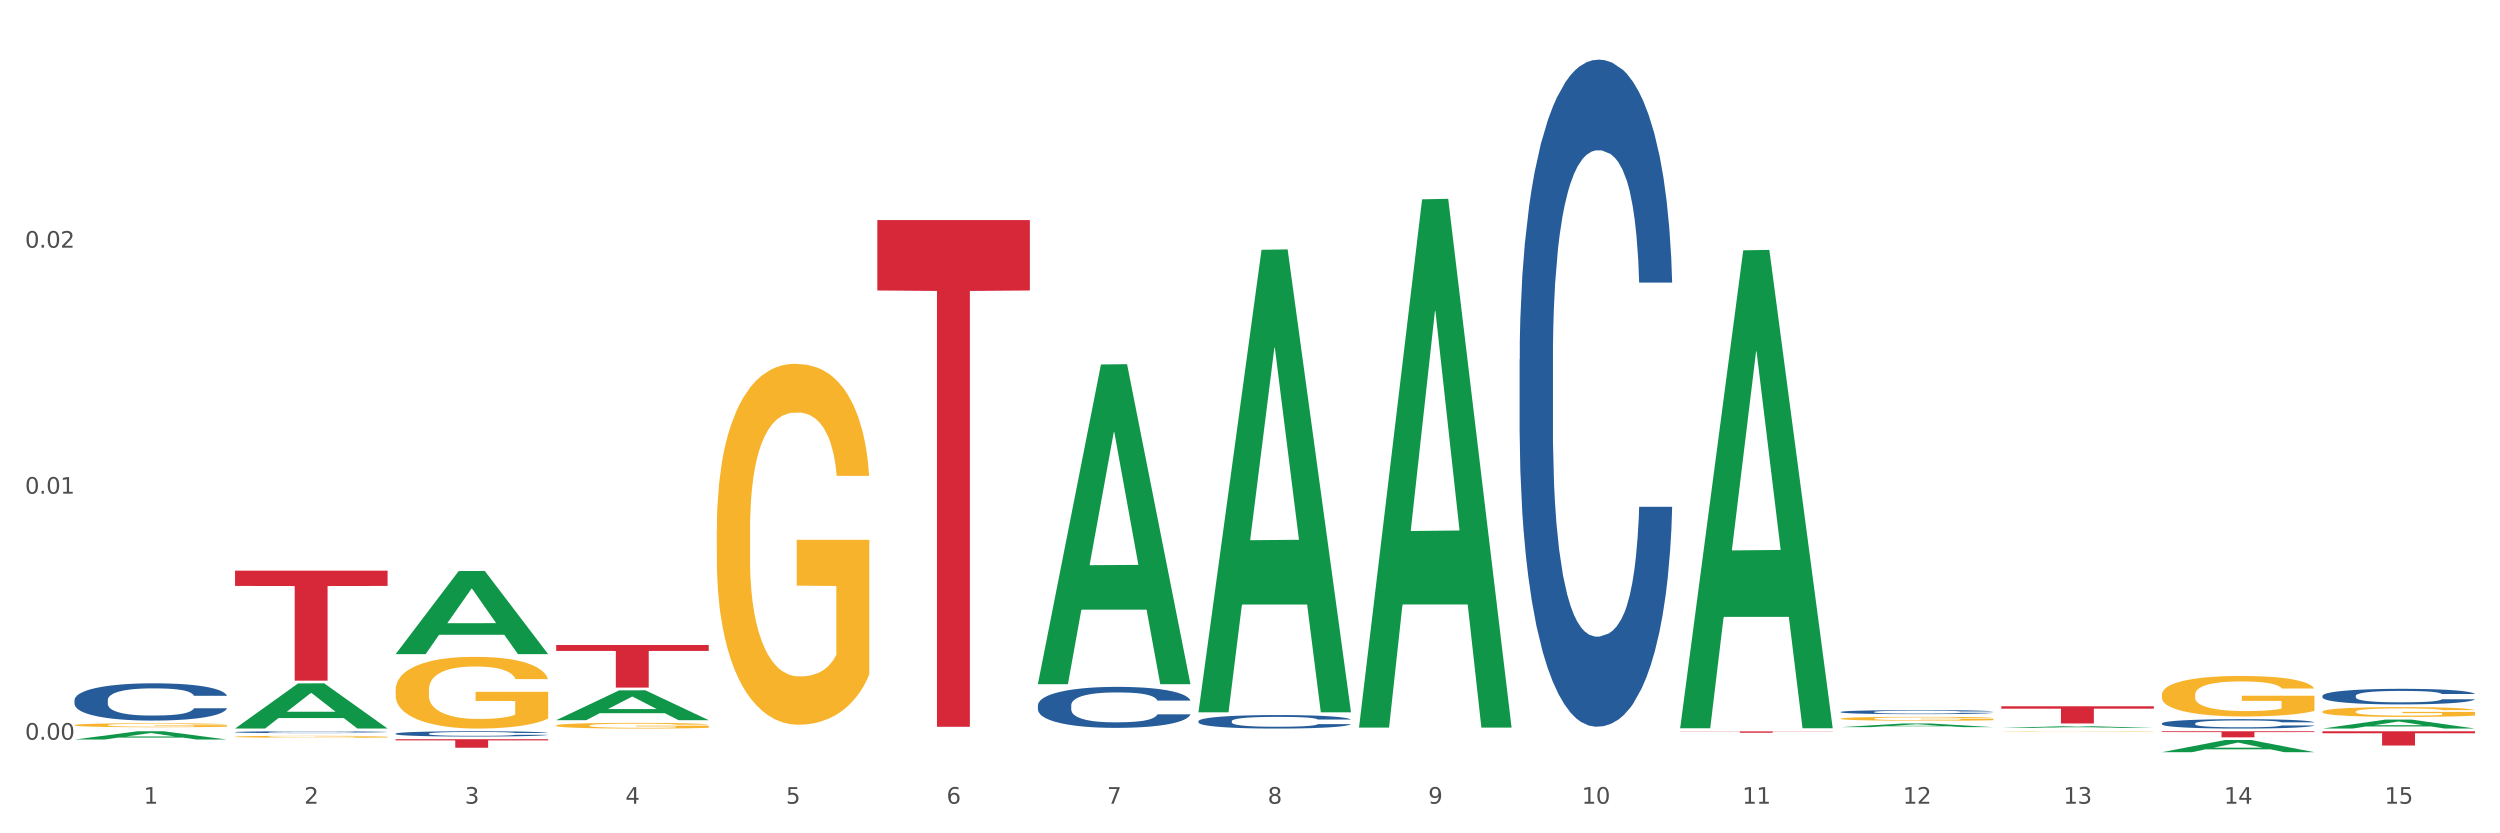 <?xml version="1.0" encoding="utf-8" standalone="no"?>
<!DOCTYPE svg PUBLIC "-//W3C//DTD SVG 1.1//EN"
  "http://www.w3.org/Graphics/SVG/1.1/DTD/svg11.dtd">
<svg xmlns:xlink="http://www.w3.org/1999/xlink" width="1080pt" height="360pt" viewBox="0 0 1080 360" xmlns="http://www.w3.org/2000/svg" version="1.1">
 <rect x="0" y="0" width="1080" height="360" fill="#333333" stroke="none"/>
 <defs>
  <style type="text/css">*{stroke-linejoin: round; stroke-linecap: butt}</style>
 </defs>
 <g id="figure_1">
  <g id="patch_1">
   <path d="M 0 360 
L 1080 360 
L 1080 0 
L 0 0 
z
" style="fill: #ffffff; stroke: #ffffff; stroke-linejoin: miter"/>
  </g>
  <g id="axes_1">
   <g id="matplotlib.axis_1">
    <g id="xtick_1">
     <g id="text_1">
      <!-- 1 -->
      <g style="fill: #4d4d4d" transform="translate(62.07 347.204) scale(0.096 -0.096)">
       <defs>
        <path id="DejaVuSans-31" d="M 794 531 
L 1825 531 
L 1825 4091 
L 703 3866 
L 703 4441 
L 1819 4666 
L 2450 4666 
L 2450 531 
L 3481 531 
L 3481 0 
L 794 0 
L 794 531 
z
" transform="scale(0.016)"/>
       </defs>
       <use xlink:href="#DejaVuSans-31"/>
      </g>
     </g>
    </g>
    <g id="xtick_2">
     <g id="text_2">
      <!-- 2 -->
      <g style="fill: #4d4d4d" transform="translate(131.436 347.204) scale(0.096 -0.096)">
       <defs>
        <path id="DejaVuSans-32" d="M 1228 531 
L 3431 531 
L 3431 0 
L 469 0 
L 469 531 
Q 828 903 1448 1529 
Q 2069 2156 2228 2338 
Q 2531 2678 2651 2914 
Q 2772 3150 2772 3378 
Q 2772 3750 2511 3984 
Q 2250 4219 1831 4219 
Q 1534 4219 1204 4116 
Q 875 4013 500 3803 
L 500 4441 
Q 881 4594 1212 4672 
Q 1544 4750 1819 4750 
Q 2544 4750 2975 4387 
Q 3406 4025 3406 3419 
Q 3406 3131 3298 2873 
Q 3191 2616 2906 2266 
Q 2828 2175 2409 1742 
Q 1991 1309 1228 531 
z
" transform="scale(0.016)"/>
       </defs>
       <use xlink:href="#DejaVuSans-32"/>
      </g>
     </g>
    </g>
    <g id="xtick_3">
     <g id="text_3">
      <!-- 3 -->
      <g style="fill: #4d4d4d" transform="translate(200.802 347.204) scale(0.096 -0.096)">
       <defs>
        <path id="DejaVuSans-33" d="M 2597 2516 
Q 3050 2419 3304 2112 
Q 3559 1806 3559 1356 
Q 3559 666 3084 287 
Q 2609 -91 1734 -91 
Q 1441 -91 1130 -33 
Q 819 25 488 141 
L 488 750 
Q 750 597 1062 519 
Q 1375 441 1716 441 
Q 2309 441 2620 675 
Q 2931 909 2931 1356 
Q 2931 1769 2642 2001 
Q 2353 2234 1838 2234 
L 1294 2234 
L 1294 2753 
L 1863 2753 
Q 2328 2753 2575 2939 
Q 2822 3125 2822 3475 
Q 2822 3834 2567 4026 
Q 2313 4219 1838 4219 
Q 1578 4219 1281 4162 
Q 984 4106 628 3988 
L 628 4550 
Q 988 4650 1302 4700 
Q 1616 4750 1894 4750 
Q 2613 4750 3031 4423 
Q 3450 4097 3450 3541 
Q 3450 3153 3228 2886 
Q 3006 2619 2597 2516 
z
" transform="scale(0.016)"/>
       </defs>
       <use xlink:href="#DejaVuSans-33"/>
      </g>
     </g>
    </g>
    <g id="xtick_4">
     <g id="text_4">
      <!-- 4 -->
      <g style="fill: #4d4d4d" transform="translate(270.169 347.204) scale(0.096 -0.096)">
       <defs>
        <path id="DejaVuSans-34" d="M 2419 4116 
L 825 1625 
L 2419 1625 
L 2419 4116 
z
M 2253 4666 
L 3047 4666 
L 3047 1625 
L 3713 1625 
L 3713 1100 
L 3047 1100 
L 3047 0 
L 2419 0 
L 2419 1100 
L 313 1100 
L 313 1709 
L 2253 4666 
z
" transform="scale(0.016)"/>
       </defs>
       <use xlink:href="#DejaVuSans-34"/>
      </g>
     </g>
    </g>
    <g id="xtick_5">
     <g id="text_5">
      <!-- 5 -->
      <g style="fill: #4d4d4d" transform="translate(339.535 347.204) scale(0.096 -0.096)">
       <defs>
        <path id="DejaVuSans-35" d="M 691 4666 
L 3169 4666 
L 3169 4134 
L 1269 4134 
L 1269 2991 
Q 1406 3038 1543 3061 
Q 1681 3084 1819 3084 
Q 2600 3084 3056 2656 
Q 3513 2228 3513 1497 
Q 3513 744 3044 326 
Q 2575 -91 1722 -91 
Q 1428 -91 1123 -41 
Q 819 9 494 109 
L 494 744 
Q 775 591 1075 516 
Q 1375 441 1709 441 
Q 2250 441 2565 725 
Q 2881 1009 2881 1497 
Q 2881 1984 2565 2268 
Q 2250 2553 1709 2553 
Q 1456 2553 1204 2497 
Q 953 2441 691 2322 
L 691 4666 
z
" transform="scale(0.016)"/>
       </defs>
       <use xlink:href="#DejaVuSans-35"/>
      </g>
     </g>
    </g>
    <g id="xtick_6">
     <g id="text_6">
      <!-- 6 -->
      <g style="fill: #4d4d4d" transform="translate(408.901 347.204) scale(0.096 -0.096)">
       <defs>
        <path id="DejaVuSans-36" d="M 2113 2584 
Q 1688 2584 1439 2293 
Q 1191 2003 1191 1497 
Q 1191 994 1439 701 
Q 1688 409 2113 409 
Q 2538 409 2786 701 
Q 3034 994 3034 1497 
Q 3034 2003 2786 2293 
Q 2538 2584 2113 2584 
z
M 3366 4563 
L 3366 3988 
Q 3128 4100 2886 4159 
Q 2644 4219 2406 4219 
Q 1781 4219 1451 3797 
Q 1122 3375 1075 2522 
Q 1259 2794 1537 2939 
Q 1816 3084 2150 3084 
Q 2853 3084 3261 2657 
Q 3669 2231 3669 1497 
Q 3669 778 3244 343 
Q 2819 -91 2113 -91 
Q 1303 -91 875 529 
Q 447 1150 447 2328 
Q 447 3434 972 4092 
Q 1497 4750 2381 4750 
Q 2619 4750 2861 4703 
Q 3103 4656 3366 4563 
z
" transform="scale(0.016)"/>
       </defs>
       <use xlink:href="#DejaVuSans-36"/>
      </g>
     </g>
    </g>
    <g id="xtick_7">
     <g id="text_7">
      <!-- 7 -->
      <g style="fill: #4d4d4d" transform="translate(478.267 347.204) scale(0.096 -0.096)">
       <defs>
        <path id="DejaVuSans-37" d="M 525 4666 
L 3525 4666 
L 3525 4397 
L 1831 0 
L 1172 0 
L 2766 4134 
L 525 4134 
L 525 4666 
z
" transform="scale(0.016)"/>
       </defs>
       <use xlink:href="#DejaVuSans-37"/>
      </g>
     </g>
    </g>
    <g id="xtick_8">
     <g id="text_8">
      <!-- 8 -->
      <g style="fill: #4d4d4d" transform="translate(547.634 347.204) scale(0.096 -0.096)">
       <defs>
        <path id="DejaVuSans-38" d="M 2034 2216 
Q 1584 2216 1326 1975 
Q 1069 1734 1069 1313 
Q 1069 891 1326 650 
Q 1584 409 2034 409 
Q 2484 409 2743 651 
Q 3003 894 3003 1313 
Q 3003 1734 2745 1975 
Q 2488 2216 2034 2216 
z
M 1403 2484 
Q 997 2584 770 2862 
Q 544 3141 544 3541 
Q 544 4100 942 4425 
Q 1341 4750 2034 4750 
Q 2731 4750 3128 4425 
Q 3525 4100 3525 3541 
Q 3525 3141 3298 2862 
Q 3072 2584 2669 2484 
Q 3125 2378 3379 2068 
Q 3634 1759 3634 1313 
Q 3634 634 3220 271 
Q 2806 -91 2034 -91 
Q 1263 -91 848 271 
Q 434 634 434 1313 
Q 434 1759 690 2068 
Q 947 2378 1403 2484 
z
M 1172 3481 
Q 1172 3119 1398 2916 
Q 1625 2713 2034 2713 
Q 2441 2713 2670 2916 
Q 2900 3119 2900 3481 
Q 2900 3844 2670 4047 
Q 2441 4250 2034 4250 
Q 1625 4250 1398 4047 
Q 1172 3844 1172 3481 
z
" transform="scale(0.016)"/>
       </defs>
       <use xlink:href="#DejaVuSans-38"/>
      </g>
     </g>
    </g>
    <g id="xtick_9">
     <g id="text_9">
      <!-- 9 -->
      <g style="fill: #4d4d4d" transform="translate(617 347.204) scale(0.096 -0.096)">
       <defs>
        <path id="DejaVuSans-39" d="M 703 97 
L 703 672 
Q 941 559 1184 500 
Q 1428 441 1663 441 
Q 2288 441 2617 861 
Q 2947 1281 2994 2138 
Q 2813 1869 2534 1725 
Q 2256 1581 1919 1581 
Q 1219 1581 811 2004 
Q 403 2428 403 3163 
Q 403 3881 828 4315 
Q 1253 4750 1959 4750 
Q 2769 4750 3195 4129 
Q 3622 3509 3622 2328 
Q 3622 1225 3098 567 
Q 2575 -91 1691 -91 
Q 1453 -91 1209 -44 
Q 966 3 703 97 
z
M 1959 2075 
Q 2384 2075 2632 2365 
Q 2881 2656 2881 3163 
Q 2881 3666 2632 3958 
Q 2384 4250 1959 4250 
Q 1534 4250 1286 3958 
Q 1038 3666 1038 3163 
Q 1038 2656 1286 2365 
Q 1534 2075 1959 2075 
z
" transform="scale(0.016)"/>
       </defs>
       <use xlink:href="#DejaVuSans-39"/>
      </g>
     </g>
    </g>
    <g id="xtick_10">
     <g id="text_10">
      <!-- 10 -->
      <g style="fill: #4d4d4d" transform="translate(683.312 347.204) scale(0.096 -0.096)">
       <defs>
        <path id="DejaVuSans-30" d="M 2034 4250 
Q 1547 4250 1301 3770 
Q 1056 3291 1056 2328 
Q 1056 1369 1301 889 
Q 1547 409 2034 409 
Q 2525 409 2770 889 
Q 3016 1369 3016 2328 
Q 3016 3291 2770 3770 
Q 2525 4250 2034 4250 
z
M 2034 4750 
Q 2819 4750 3233 4129 
Q 3647 3509 3647 2328 
Q 3647 1150 3233 529 
Q 2819 -91 2034 -91 
Q 1250 -91 836 529 
Q 422 1150 422 2328 
Q 422 3509 836 4129 
Q 1250 4750 2034 4750 
z
" transform="scale(0.016)"/>
       </defs>
       <use xlink:href="#DejaVuSans-31"/>
       <use xlink:href="#DejaVuSans-30" transform="translate(63.623 0)"/>
      </g>
     </g>
    </g>
    <g id="xtick_11">
     <g id="text_11">
      <!-- 11 -->
      <g style="fill: #4d4d4d" transform="translate(752.678 347.204) scale(0.096 -0.096)">
       <use xlink:href="#DejaVuSans-31"/>
       <use xlink:href="#DejaVuSans-31" transform="translate(63.623 0)"/>
      </g>
     </g>
    </g>
    <g id="xtick_12">
     <g id="text_12">
      <!-- 12 -->
      <g style="fill: #4d4d4d" transform="translate(822.044 347.204) scale(0.096 -0.096)">
       <use xlink:href="#DejaVuSans-31"/>
       <use xlink:href="#DejaVuSans-32" transform="translate(63.623 0)"/>
      </g>
     </g>
    </g>
    <g id="xtick_13">
     <g id="text_13">
      <!-- 13 -->
      <g style="fill: #4d4d4d" transform="translate(891.411 347.204) scale(0.096 -0.096)">
       <use xlink:href="#DejaVuSans-31"/>
       <use xlink:href="#DejaVuSans-33" transform="translate(63.623 0)"/>
      </g>
     </g>
    </g>
    <g id="xtick_14">
     <g id="text_14">
      <!-- 14 -->
      <g style="fill: #4d4d4d" transform="translate(960.777 347.204) scale(0.096 -0.096)">
       <use xlink:href="#DejaVuSans-31"/>
       <use xlink:href="#DejaVuSans-34" transform="translate(63.623 0)"/>
      </g>
     </g>
    </g>
    <g id="xtick_15">
     <g id="text_15">
      <!-- 15 -->
      <g style="fill: #4d4d4d" transform="translate(1030.143 347.204) scale(0.096 -0.096)">
       <use xlink:href="#DejaVuSans-31"/>
       <use xlink:href="#DejaVuSans-35" transform="translate(63.623 0)"/>
      </g>
     </g>
    </g>
    <g id="xtick_16"/>
    <g id="xtick_17"/>
    <g id="xtick_18"/>
    <g id="xtick_19"/>
    <g id="xtick_20"/>
    <g id="xtick_21"/>
    <g id="xtick_22"/>
    <g id="xtick_23"/>
    <g id="xtick_24"/>
    <g id="xtick_25"/>
    <g id="xtick_26"/>
    <g id="xtick_27"/>
    <g id="xtick_28"/>
    <g id="xtick_29"/>
   </g>
   <g id="matplotlib.axis_2">
    <g id="ytick_1">
     <g id="text_16">
      <!-- 0.00 -->
      <g style="fill: #4d4d4d" transform="translate(10.8 319.549) scale(0.096 -0.096)">
       <defs>
        <path id="DejaVuSans-2e" d="M 684 794 
L 1344 794 
L 1344 0 
L 684 0 
L 684 794 
z
" transform="scale(0.016)"/>
       </defs>
       <use xlink:href="#DejaVuSans-30"/>
       <use xlink:href="#DejaVuSans-2e" transform="translate(63.623 0)"/>
       <use xlink:href="#DejaVuSans-30" transform="translate(95.41 0)"/>
       <use xlink:href="#DejaVuSans-30" transform="translate(159.033 0)"/>
      </g>
     </g>
    </g>
    <g id="ytick_2">
     <g id="text_17">
      <!-- 0.01 -->
      <g style="fill: #4d4d4d" transform="translate(10.8 213.277) scale(0.096 -0.096)">
       <use xlink:href="#DejaVuSans-30"/>
       <use xlink:href="#DejaVuSans-2e" transform="translate(63.623 0)"/>
       <use xlink:href="#DejaVuSans-30" transform="translate(95.41 0)"/>
       <use xlink:href="#DejaVuSans-31" transform="translate(159.033 0)"/>
      </g>
     </g>
    </g>
    <g id="ytick_3">
     <g id="text_18">
      <!-- 0.02 -->
      <g style="fill: #4d4d4d" transform="translate(10.8 107.005) scale(0.096 -0.096)">
       <use xlink:href="#DejaVuSans-30"/>
       <use xlink:href="#DejaVuSans-2e" transform="translate(63.623 0)"/>
       <use xlink:href="#DejaVuSans-30" transform="translate(95.41 0)"/>
       <use xlink:href="#DejaVuSans-32" transform="translate(159.033 0)"/>
      </g>
     </g>
    </g>
    <g id="ytick_4"/>
    <g id="ytick_5"/>
    <g id="ytick_6"/>
   </g>
   <g id="PolyCollection_1">
    <path d="M 32.175 319.481 
L 32.243 319.478 
L 59.417 315.905 
L 70.695 315.902 
L 98.073 319.488 
L 85.029 319.488 
L 79.119 318.653 
L 51.061 318.653 
L 50.857 318.666 
L 45.151 319.488 
L 32.175 319.488 
L 32.175 319.481 
L 54.594 318.154 
L 75.586 318.151 
L 65.192 316.666 
L 65.056 316.659 
L 64.92 316.67 
L 54.526 318.151 
L 54.594 318.154 
L 32.175 319.481 
z
" clip-path="url(#pf2c1336735)" style="fill: #109648"/>
    <path d="M 864.57 305.101 
L 930.468 305.101 
L 930.468 306.135 
L 904.546 306.142 
L 904.546 312.543 
L 890.335 312.543 
L 890.335 306.142 
L 864.57 306.135 
L 864.57 305.108 
L 864.57 305.101 
z
" clip-path="url(#pf2c1336735)" style="fill: #d62839"/>
    <path d="M 725.837 315.956 
L 791.735 315.956 
L 791.735 316.038 
L 765.813 316.039 
L 765.813 316.551 
L 751.603 316.551 
L 751.603 316.039 
L 725.837 316.038 
L 725.837 315.956 
L 725.837 315.956 
z
" clip-path="url(#pf2c1336735)" style="fill: #d62839"/>
    <path d="M 379.006 95.066 
L 444.904 95.066 
L 444.904 125.487 
L 418.982 125.693 
L 418.982 313.973 
L 404.772 313.973 
L 404.772 125.693 
L 379.006 125.487 
L 379.006 95.272 
L 379.006 95.066 
z
" clip-path="url(#pf2c1336735)" style="fill: #d62839"/>
    <path d="M 240.274 278.643 
L 306.172 278.643 
L 306.172 281.2 
L 280.25 281.218 
L 280.25 297.045 
L 266.039 297.045 
L 266.039 281.218 
L 240.274 281.2 
L 240.274 278.66 
L 240.274 278.643 
z
" clip-path="url(#pf2c1336735)" style="fill: #d62839"/>
    <path d="M 170.907 319.345 
L 236.805 319.345 
L 236.805 319.855 
L 210.883 319.858 
L 210.883 323.014 
L 196.673 323.014 
L 196.673 319.858 
L 170.907 319.855 
L 170.907 319.348 
L 170.907 319.345 
z
" clip-path="url(#pf2c1336735)" style="fill: #d62839"/>
    <path d="M 101.541 246.52 
L 167.439 246.52 
L 167.439 253.125 
L 141.517 253.169 
L 141.517 294.045 
L 127.307 294.045 
L 127.307 253.169 
L 101.541 253.125 
L 101.541 246.565 
L 101.541 246.52 
z
" clip-path="url(#pf2c1336735)" style="fill: #d62839"/>
    <path d="M 32.175 302.425 
L 32.253 302.41 
L 32.253 301.998 
L 32.487 301.44 
L 33.343 300.41 
L 34.434 299.631 
L 36.303 298.719 
L 37.316 298.337 
L 38.64 297.911 
L 41.366 297.219 
L 44.482 296.631 
L 46.663 296.308 
L 48.299 296.102 
L 51.96 295.734 
L 54.063 295.573 
L 56.244 295.44 
L 58.114 295.352 
L 61.229 295.249 
L 63.722 295.205 
L 66.604 295.19 
L 69.019 295.205 
L 72.212 295.264 
L 76.886 295.44 
L 78.677 295.543 
L 81.092 295.72 
L 83.585 295.955 
L 85.61 296.19 
L 87.947 296.528 
L 90.361 296.969 
L 92.698 297.528 
L 94.334 298.043 
L 95.658 298.587 
L 96.827 299.249 
L 97.683 299.969 
L 98.073 300.572 
L 83.818 300.572 
L 83.429 300.028 
L 82.65 299.44 
L 81.871 299.043 
L 81.014 298.719 
L 79.69 298.352 
L 78.522 298.116 
L 76.574 297.837 
L 74.783 297.661 
L 73.303 297.558 
L 71.511 297.469 
L 67.694 297.381 
L 64.968 297.381 
L 63.255 297.411 
L 61.151 297.484 
L 59.36 297.587 
L 57.257 297.764 
L 55.621 297.955 
L 53.985 298.205 
L 53.05 298.381 
L 51.648 298.705 
L 50.714 298.969 
L 49.467 299.425 
L 48.766 299.749 
L 47.52 300.587 
L 46.975 301.204 
L 46.741 301.631 
L 46.585 302.101 
L 46.585 304.395 
L 47.053 305.425 
L 47.442 305.866 
L 48.065 306.366 
L 49.234 307.013 
L 50.947 307.645 
L 52.739 308.101 
L 54.219 308.38 
L 55.621 308.586 
L 57.023 308.748 
L 58.737 308.895 
L 60.139 308.983 
L 62.242 309.071 
L 64.734 309.115 
L 66.682 309.115 
L 70.654 309.042 
L 72.446 308.968 
L 74.16 308.865 
L 76.029 308.704 
L 77.509 308.527 
L 78.366 308.395 
L 79.768 308.116 
L 80.858 307.821 
L 81.793 307.483 
L 82.416 307.189 
L 83.117 306.748 
L 83.663 306.248 
L 83.818 305.983 
L 98.073 305.983 
L 97.761 306.513 
L 97.216 307.027 
L 96.126 307.719 
L 95.269 308.116 
L 93.945 308.601 
L 92.542 309.013 
L 90.595 309.468 
L 88.804 309.807 
L 86.934 310.101 
L 84.909 310.365 
L 81.248 310.733 
L 79.924 310.836 
L 77.12 311.012 
L 74.939 311.115 
L 71.745 311.218 
L 68.473 311.277 
L 65.046 311.292 
L 62.008 311.262 
L 58.659 311.174 
L 56.556 311.086 
L 54.219 310.954 
L 51.493 310.748 
L 48.922 310.498 
L 46.507 310.204 
L 44.248 309.865 
L 42.145 309.483 
L 39.419 308.851 
L 37.394 308.233 
L 35.914 307.66 
L 34.901 307.174 
L 33.889 306.557 
L 33.343 306.13 
L 32.487 305.101 
L 32.175 304.145 
L 32.175 302.425 
z
" clip-path="url(#pf2c1336735)" style="fill: #255c99"/>
    <path d="M 101.541 316.267 
L 101.619 316.266 
L 101.619 316.246 
L 101.853 316.217 
L 102.71 316.165 
L 103.8 316.126 
L 105.67 316.08 
L 106.682 316.061 
L 108.006 316.039 
L 110.733 316.004 
L 113.848 315.975 
L 116.029 315.958 
L 117.665 315.948 
L 121.326 315.929 
L 123.429 315.921 
L 125.61 315.915 
L 127.48 315.91 
L 130.595 315.905 
L 133.088 315.903 
L 135.97 315.902 
L 138.385 315.903 
L 141.578 315.906 
L 146.252 315.915 
L 148.044 315.92 
L 150.458 315.929 
L 152.951 315.941 
L 154.976 315.952 
L 157.313 315.969 
L 159.728 315.992 
L 162.064 316.02 
L 163.7 316.046 
L 165.024 316.073 
L 166.193 316.107 
L 167.05 316.143 
L 167.439 316.174 
L 153.185 316.174 
L 152.795 316.146 
L 152.016 316.116 
L 151.237 316.096 
L 150.38 316.08 
L 149.056 316.062 
L 147.888 316.05 
L 145.941 316.036 
L 144.149 316.027 
L 142.669 316.021 
L 140.877 316.017 
L 137.061 316.013 
L 134.334 316.013 
L 132.621 316.014 
L 130.518 316.018 
L 128.726 316.023 
L 126.623 316.032 
L 124.987 316.041 
L 123.351 316.054 
L 122.417 316.063 
L 121.015 316.079 
L 120.08 316.093 
L 118.834 316.116 
L 118.133 316.132 
L 116.886 316.174 
L 116.341 316.206 
L 116.107 316.227 
L 115.952 316.251 
L 115.952 316.367 
L 116.419 316.419 
L 116.808 316.441 
L 117.431 316.466 
L 118.6 316.499 
L 120.314 316.531 
L 122.105 316.554 
L 123.585 316.568 
L 124.987 316.578 
L 126.389 316.586 
L 128.103 316.594 
L 129.505 316.598 
L 131.608 316.603 
L 134.101 316.605 
L 136.048 316.605 
L 140.021 316.601 
L 141.812 316.598 
L 143.526 316.592 
L 145.395 316.584 
L 146.875 316.575 
L 147.732 316.569 
L 149.134 316.554 
L 150.225 316.54 
L 151.159 316.523 
L 151.783 316.508 
L 152.484 316.485 
L 153.029 316.46 
L 153.185 316.447 
L 167.439 316.447 
L 167.128 316.474 
L 166.582 316.5 
L 165.492 316.534 
L 164.635 316.554 
L 163.311 316.579 
L 161.909 316.6 
L 159.961 316.623 
L 158.17 316.64 
L 156.3 316.655 
L 154.275 316.668 
L 150.614 316.687 
L 149.29 316.692 
L 146.486 316.701 
L 144.305 316.706 
L 141.111 316.711 
L 137.84 316.714 
L 134.412 316.715 
L 131.374 316.713 
L 128.025 316.709 
L 125.922 316.704 
L 123.585 316.698 
L 120.859 316.687 
L 118.288 316.675 
L 115.874 316.66 
L 113.615 316.643 
L 111.512 316.623 
L 108.785 316.592 
L 106.76 316.56 
L 105.28 316.531 
L 104.267 316.507 
L 103.255 316.476 
L 102.71 316.454 
L 101.853 316.402 
L 101.541 316.354 
L 101.541 316.267 
z
" clip-path="url(#pf2c1336735)" style="fill: #255c99"/>
    <path d="M 170.907 316.927 
L 170.985 316.925 
L 170.985 316.867 
L 171.219 316.788 
L 172.076 316.642 
L 173.166 316.531 
L 175.036 316.402 
L 176.048 316.348 
L 177.373 316.288 
L 180.099 316.19 
L 183.215 316.106 
L 185.396 316.06 
L 187.031 316.031 
L 190.692 315.979 
L 192.796 315.956 
L 194.977 315.937 
L 196.846 315.925 
L 199.962 315.91 
L 202.454 315.904 
L 205.336 315.902 
L 207.751 315.904 
L 210.945 315.912 
L 215.618 315.937 
L 217.41 315.952 
L 219.825 315.977 
L 222.317 316.01 
L 224.342 316.044 
L 226.679 316.092 
L 229.094 316.154 
L 231.431 316.233 
L 233.066 316.306 
L 234.391 316.383 
L 235.559 316.477 
L 236.416 316.579 
L 236.805 316.665 
L 222.551 316.665 
L 222.161 316.588 
L 221.382 316.504 
L 220.604 316.448 
L 219.747 316.402 
L 218.422 316.35 
L 217.254 316.317 
L 215.307 316.277 
L 213.515 316.252 
L 212.035 316.237 
L 210.244 316.225 
L 206.427 316.212 
L 203.701 316.212 
L 201.987 316.217 
L 199.884 316.227 
L 198.092 316.242 
L 195.989 316.267 
L 194.353 316.294 
L 192.718 316.329 
L 191.783 316.354 
L 190.381 316.4 
L 189.446 316.438 
L 188.2 316.502 
L 187.499 316.548 
L 186.252 316.667 
L 185.707 316.754 
L 185.474 316.815 
L 185.318 316.882 
L 185.318 317.207 
L 185.785 317.353 
L 186.175 317.415 
L 186.798 317.486 
L 187.966 317.578 
L 189.68 317.667 
L 191.471 317.732 
L 192.951 317.771 
L 194.353 317.801 
L 195.755 317.824 
L 197.469 317.844 
L 198.871 317.857 
L 200.974 317.869 
L 203.467 317.876 
L 205.414 317.876 
L 209.387 317.865 
L 211.178 317.855 
L 212.892 317.84 
L 214.761 317.817 
L 216.241 317.792 
L 217.098 317.774 
L 218.5 317.734 
L 219.591 317.692 
L 220.526 317.644 
L 221.149 317.603 
L 221.85 317.54 
L 222.395 317.469 
L 222.551 317.432 
L 236.805 317.432 
L 236.494 317.507 
L 235.949 317.58 
L 234.858 317.678 
L 234.001 317.734 
L 232.677 317.803 
L 231.275 317.861 
L 229.328 317.926 
L 227.536 317.974 
L 225.667 318.015 
L 223.641 318.053 
L 219.98 318.105 
L 218.656 318.12 
L 215.852 318.145 
L 213.671 318.159 
L 210.477 318.174 
L 207.206 318.182 
L 203.779 318.184 
L 200.741 318.18 
L 197.391 318.167 
L 195.288 318.155 
L 192.951 318.136 
L 190.225 318.107 
L 187.655 318.072 
L 185.24 318.03 
L 182.981 317.982 
L 180.878 317.928 
L 178.152 317.838 
L 176.126 317.751 
L 174.646 317.669 
L 173.634 317.601 
L 172.621 317.513 
L 172.076 317.453 
L 171.219 317.307 
L 170.907 317.171 
L 170.907 316.927 
z
" clip-path="url(#pf2c1336735)" style="fill: #255c99"/>
    <path d="M 448.372 304.685 
L 448.45 304.669 
L 448.45 304.216 
L 448.684 303.601 
L 449.541 302.469 
L 450.631 301.612 
L 452.501 300.609 
L 453.513 300.188 
L 454.837 299.719 
L 457.564 298.959 
L 460.679 298.312 
L 462.861 297.956 
L 464.496 297.73 
L 468.157 297.326 
L 470.26 297.148 
L 472.441 297.002 
L 474.311 296.905 
L 477.427 296.792 
L 479.919 296.743 
L 482.801 296.727 
L 485.216 296.743 
L 488.41 296.808 
L 493.083 297.002 
L 494.875 297.115 
L 497.289 297.309 
L 499.782 297.568 
L 501.807 297.827 
L 504.144 298.199 
L 506.559 298.684 
L 508.896 299.299 
L 510.531 299.865 
L 511.856 300.463 
L 513.024 301.191 
L 513.881 301.984 
L 514.27 302.647 
L 500.016 302.647 
L 499.626 302.048 
L 498.847 301.401 
L 498.068 300.965 
L 497.212 300.609 
L 495.887 300.205 
L 494.719 299.946 
L 492.772 299.638 
L 490.98 299.444 
L 489.5 299.331 
L 487.709 299.234 
L 483.892 299.137 
L 481.165 299.137 
L 479.452 299.169 
L 477.349 299.25 
L 475.557 299.364 
L 473.454 299.558 
L 471.818 299.768 
L 470.183 300.043 
L 469.248 300.237 
L 467.846 300.593 
L 466.911 300.884 
L 465.665 301.385 
L 464.964 301.741 
L 463.717 302.663 
L 463.172 303.342 
L 462.938 303.811 
L 462.783 304.329 
L 462.783 306.852 
L 463.25 307.984 
L 463.639 308.469 
L 464.263 309.019 
L 465.431 309.731 
L 467.145 310.427 
L 468.936 310.928 
L 470.416 311.235 
L 471.818 311.462 
L 473.22 311.64 
L 474.934 311.801 
L 476.336 311.898 
L 478.439 311.995 
L 480.932 312.044 
L 482.879 312.044 
L 486.852 311.963 
L 488.643 311.882 
L 490.357 311.769 
L 492.226 311.591 
L 493.706 311.397 
L 494.563 311.251 
L 495.965 310.944 
L 497.056 310.621 
L 497.99 310.249 
L 498.614 309.925 
L 499.315 309.44 
L 499.86 308.89 
L 500.016 308.599 
L 514.27 308.599 
L 513.959 309.181 
L 513.413 309.747 
L 512.323 310.507 
L 511.466 310.944 
L 510.142 311.478 
L 508.74 311.931 
L 506.792 312.432 
L 505.001 312.804 
L 503.131 313.128 
L 501.106 313.419 
L 497.445 313.823 
L 496.121 313.936 
L 493.317 314.13 
L 491.136 314.244 
L 487.942 314.357 
L 484.671 314.422 
L 481.243 314.438 
L 478.206 314.405 
L 474.856 314.308 
L 472.753 314.211 
L 470.416 314.066 
L 467.69 313.839 
L 465.119 313.564 
L 462.705 313.241 
L 460.446 312.869 
L 458.343 312.448 
L 455.616 311.753 
L 453.591 311.074 
L 452.111 310.443 
L 451.099 309.909 
L 450.086 309.23 
L 449.541 308.761 
L 448.684 307.628 
L 448.372 306.577 
L 448.372 304.685 
z
" clip-path="url(#pf2c1336735)" style="fill: #255c99"/>
    <path d="M 517.739 311.525 
L 517.816 311.52 
L 517.816 311.371 
L 518.05 311.168 
L 518.907 310.795 
L 519.997 310.512 
L 521.867 310.182 
L 522.88 310.043 
L 524.204 309.888 
L 526.93 309.638 
L 530.046 309.424 
L 532.227 309.307 
L 533.863 309.232 
L 537.523 309.099 
L 539.627 309.04 
L 541.808 308.992 
L 543.677 308.96 
L 546.793 308.923 
L 549.285 308.907 
L 552.167 308.902 
L 554.582 308.907 
L 557.776 308.928 
L 562.449 308.992 
L 564.241 309.03 
L 566.656 309.094 
L 569.148 309.179 
L 571.173 309.264 
L 573.51 309.387 
L 575.925 309.547 
L 578.262 309.75 
L 579.898 309.936 
L 581.222 310.134 
L 582.39 310.374 
L 583.247 310.635 
L 583.636 310.853 
L 569.382 310.853 
L 568.992 310.656 
L 568.214 310.443 
L 567.435 310.299 
L 566.578 310.182 
L 565.254 310.048 
L 564.085 309.963 
L 562.138 309.862 
L 560.346 309.798 
L 558.866 309.76 
L 557.075 309.728 
L 553.258 309.696 
L 550.532 309.696 
L 548.818 309.707 
L 546.715 309.734 
L 544.923 309.771 
L 542.82 309.835 
L 541.184 309.904 
L 539.549 309.995 
L 538.614 310.059 
L 537.212 310.176 
L 536.277 310.272 
L 535.031 310.438 
L 534.33 310.555 
L 533.084 310.859 
L 532.538 311.083 
L 532.305 311.237 
L 532.149 311.408 
L 532.149 312.24 
L 532.616 312.613 
L 533.006 312.773 
L 533.629 312.955 
L 534.797 313.189 
L 536.511 313.419 
L 538.302 313.584 
L 539.782 313.685 
L 541.184 313.76 
L 542.587 313.819 
L 544.3 313.872 
L 545.702 313.904 
L 547.805 313.936 
L 550.298 313.952 
L 552.245 313.952 
L 556.218 313.925 
L 558.009 313.899 
L 559.723 313.861 
L 561.593 313.803 
L 563.073 313.739 
L 563.929 313.691 
L 565.331 313.589 
L 566.422 313.483 
L 567.357 313.36 
L 567.98 313.253 
L 568.681 313.093 
L 569.226 312.912 
L 569.382 312.816 
L 583.636 312.816 
L 583.325 313.008 
L 582.78 313.195 
L 581.689 313.445 
L 580.832 313.589 
L 579.508 313.765 
L 578.106 313.915 
L 576.159 314.08 
L 574.367 314.203 
L 572.498 314.309 
L 570.472 314.405 
L 566.811 314.539 
L 565.487 314.576 
L 562.683 314.64 
L 560.502 314.677 
L 557.308 314.715 
L 554.037 314.736 
L 550.61 314.741 
L 547.572 314.731 
L 544.222 314.699 
L 542.119 314.667 
L 539.782 314.619 
L 537.056 314.544 
L 534.486 314.453 
L 532.071 314.347 
L 529.812 314.224 
L 527.709 314.085 
L 524.983 313.856 
L 522.957 313.632 
L 521.477 313.424 
L 520.465 313.248 
L 519.452 313.024 
L 518.907 312.869 
L 518.05 312.496 
L 517.739 312.149 
L 517.739 311.525 
z
" clip-path="url(#pf2c1336735)" style="fill: #255c99"/>
    <path d="M 656.471 155.253 
L 656.549 154.99 
L 656.549 147.62 
L 656.783 137.619 
L 657.639 119.195 
L 658.73 105.245 
L 660.599 88.927 
L 661.612 82.084 
L 662.936 74.451 
L 665.662 62.081 
L 668.778 51.553 
L 670.959 45.763 
L 672.595 42.078 
L 676.256 35.498 
L 678.359 32.603 
L 680.54 30.234 
L 682.41 28.655 
L 685.525 26.812 
L 688.018 26.023 
L 690.9 25.759 
L 693.315 26.023 
L 696.508 27.075 
L 701.182 30.234 
L 702.973 32.076 
L 705.388 35.235 
L 707.881 39.446 
L 709.906 43.657 
L 712.243 49.711 
L 714.657 57.606 
L 716.994 67.608 
L 718.63 76.82 
L 719.954 86.558 
L 721.123 98.402 
L 721.979 111.299 
L 722.369 122.09 
L 708.114 122.09 
L 707.725 112.352 
L 706.946 101.824 
L 706.167 94.717 
L 705.31 88.927 
L 703.986 82.347 
L 702.818 78.136 
L 700.87 73.135 
L 699.079 69.977 
L 697.599 68.134 
L 695.807 66.555 
L 691.99 64.976 
L 689.264 64.976 
L 687.55 65.502 
L 685.447 66.818 
L 683.656 68.661 
L 681.553 71.819 
L 679.917 75.241 
L 678.281 79.715 
L 677.346 82.873 
L 675.944 88.664 
L 675.01 93.401 
L 673.763 101.561 
L 673.062 107.351 
L 671.816 122.353 
L 671.271 133.408 
L 671.037 141.04 
L 670.881 149.463 
L 670.881 190.521 
L 671.349 208.945 
L 671.738 216.841 
L 672.361 225.79 
L 673.53 237.371 
L 675.243 248.688 
L 677.035 256.847 
L 678.515 261.848 
L 679.917 265.533 
L 681.319 268.428 
L 683.033 271.06 
L 684.435 272.639 
L 686.538 274.218 
L 689.03 275.008 
L 690.978 275.008 
L 694.95 273.692 
L 696.742 272.376 
L 698.456 270.534 
L 700.325 267.639 
L 701.805 264.48 
L 702.662 262.111 
L 704.064 257.111 
L 705.154 251.847 
L 706.089 245.793 
L 706.712 240.529 
L 707.413 232.633 
L 707.959 223.684 
L 708.114 218.947 
L 722.369 218.947 
L 722.057 228.422 
L 721.512 237.634 
L 720.422 250.004 
L 719.565 257.111 
L 718.241 265.796 
L 716.838 273.166 
L 714.891 281.325 
L 713.1 287.378 
L 711.23 292.642 
L 709.205 297.38 
L 705.544 303.96 
L 704.22 305.802 
L 701.416 308.961 
L 699.235 310.803 
L 696.041 312.645 
L 692.769 313.698 
L 689.342 313.961 
L 686.304 313.435 
L 682.955 311.856 
L 680.852 310.277 
L 678.515 307.908 
L 675.789 304.223 
L 673.218 299.749 
L 670.803 294.485 
L 668.544 288.431 
L 666.441 281.588 
L 663.715 270.27 
L 661.69 259.216 
L 660.21 248.951 
L 659.197 240.266 
L 658.185 229.212 
L 657.639 221.579 
L 656.783 203.155 
L 656.471 186.047 
L 656.471 155.253 
z
" clip-path="url(#pf2c1336735)" style="fill: #255c99"/>
    <path d="M 795.203 307.554 
L 795.281 307.552 
L 795.281 307.508 
L 795.515 307.447 
L 796.372 307.336 
L 797.462 307.251 
L 799.332 307.153 
L 800.344 307.112 
L 801.669 307.065 
L 804.395 306.991 
L 807.511 306.927 
L 809.692 306.892 
L 811.327 306.87 
L 814.988 306.83 
L 817.092 306.813 
L 819.273 306.798 
L 821.142 306.789 
L 824.258 306.778 
L 826.75 306.773 
L 829.632 306.771 
L 832.047 306.773 
L 835.241 306.779 
L 839.914 306.798 
L 841.706 306.809 
L 844.121 306.828 
L 846.613 306.854 
L 848.638 306.879 
L 850.975 306.916 
L 853.39 306.964 
L 855.727 307.024 
L 857.362 307.08 
L 858.687 307.139 
L 859.855 307.21 
L 860.712 307.288 
L 861.101 307.353 
L 846.847 307.353 
L 846.457 307.294 
L 845.678 307.231 
L 844.899 307.188 
L 844.043 307.153 
L 842.718 307.113 
L 841.55 307.088 
L 839.603 307.057 
L 837.811 307.038 
L 836.331 307.027 
L 834.54 307.018 
L 830.723 307.008 
L 827.997 307.008 
L 826.283 307.011 
L 824.18 307.019 
L 822.388 307.03 
L 820.285 307.05 
L 818.649 307.07 
L 817.014 307.097 
L 816.079 307.116 
L 814.677 307.151 
L 813.742 307.18 
L 812.496 307.229 
L 811.795 307.264 
L 810.548 307.355 
L 810.003 307.422 
L 809.77 307.468 
L 809.614 307.519 
L 809.614 307.767 
L 810.081 307.878 
L 810.471 307.926 
L 811.094 307.98 
L 812.262 308.05 
L 813.976 308.118 
L 815.767 308.168 
L 817.247 308.198 
L 818.649 308.22 
L 820.051 308.237 
L 821.765 308.253 
L 823.167 308.263 
L 825.27 308.272 
L 827.763 308.277 
L 829.71 308.277 
L 833.683 308.269 
L 835.474 308.261 
L 837.188 308.25 
L 839.057 308.233 
L 840.537 308.214 
L 841.394 308.199 
L 842.796 308.169 
L 843.887 308.137 
L 844.822 308.101 
L 845.445 308.069 
L 846.146 308.021 
L 846.691 307.967 
L 846.847 307.939 
L 861.101 307.939 
L 860.79 307.996 
L 860.245 308.051 
L 859.154 308.126 
L 858.297 308.169 
L 856.973 308.222 
L 855.571 308.266 
L 853.624 308.315 
L 851.832 308.352 
L 849.963 308.384 
L 847.937 308.412 
L 844.276 308.452 
L 842.952 308.463 
L 840.148 308.482 
L 837.967 308.494 
L 834.773 308.505 
L 831.502 308.511 
L 828.074 308.513 
L 825.037 308.509 
L 821.687 308.5 
L 819.584 308.49 
L 817.247 308.476 
L 814.521 308.454 
L 811.951 308.427 
L 809.536 308.395 
L 807.277 308.358 
L 805.174 308.317 
L 802.448 308.249 
L 800.422 308.182 
L 798.942 308.12 
L 797.93 308.067 
L 796.917 308.001 
L 796.372 307.954 
L 795.515 307.843 
L 795.203 307.74 
L 795.203 307.554 
z
" clip-path="url(#pf2c1336735)" style="fill: #255c99"/>
    <path d="M 933.936 312.503 
L 934.014 312.499 
L 934.014 312.395 
L 934.247 312.254 
L 935.104 311.994 
L 936.195 311.797 
L 938.064 311.567 
L 939.077 311.471 
L 940.401 311.363 
L 943.127 311.189 
L 946.243 311.04 
L 948.424 310.958 
L 950.06 310.906 
L 953.721 310.814 
L 955.824 310.773 
L 958.005 310.739 
L 959.874 310.717 
L 962.99 310.691 
L 965.483 310.68 
L 968.365 310.676 
L 970.779 310.68 
L 973.973 310.695 
L 978.647 310.739 
L 980.438 310.765 
L 982.853 310.81 
L 985.346 310.869 
L 987.371 310.929 
L 989.708 311.014 
L 992.122 311.125 
L 994.459 311.266 
L 996.095 311.396 
L 997.419 311.534 
L 998.587 311.701 
L 999.444 311.883 
L 999.834 312.035 
L 985.579 312.035 
L 985.19 311.898 
L 984.411 311.749 
L 983.632 311.649 
L 982.775 311.567 
L 981.451 311.474 
L 980.283 311.415 
L 978.335 311.344 
L 976.544 311.3 
L 975.064 311.274 
L 973.272 311.252 
L 969.455 311.229 
L 966.729 311.229 
L 965.015 311.237 
L 962.912 311.255 
L 961.121 311.281 
L 959.018 311.326 
L 957.382 311.374 
L 955.746 311.437 
L 954.811 311.482 
L 953.409 311.563 
L 952.475 311.63 
L 951.228 311.745 
L 950.527 311.827 
L 949.281 312.039 
L 948.736 312.195 
L 948.502 312.302 
L 948.346 312.421 
L 948.346 313 
L 948.814 313.26 
L 949.203 313.371 
L 949.826 313.498 
L 950.995 313.661 
L 952.708 313.821 
L 954.5 313.936 
L 955.98 314.006 
L 957.382 314.058 
L 958.784 314.099 
L 960.498 314.136 
L 961.9 314.159 
L 964.003 314.181 
L 966.495 314.192 
L 968.443 314.192 
L 972.415 314.173 
L 974.207 314.155 
L 975.92 314.129 
L 977.79 314.088 
L 979.27 314.043 
L 980.127 314.01 
L 981.529 313.939 
L 982.619 313.865 
L 983.554 313.78 
L 984.177 313.706 
L 984.878 313.594 
L 985.423 313.468 
L 985.579 313.401 
L 999.834 313.401 
L 999.522 313.535 
L 998.977 313.665 
L 997.886 313.839 
L 997.03 313.939 
L 995.705 314.062 
L 994.303 314.166 
L 992.356 314.281 
L 990.564 314.366 
L 988.695 314.441 
L 986.67 314.507 
L 983.009 314.6 
L 981.685 314.626 
L 978.88 314.671 
L 976.699 314.697 
L 973.506 314.723 
L 970.234 314.738 
L 966.807 314.741 
L 963.769 314.734 
L 960.42 314.712 
L 958.317 314.689 
L 955.98 314.656 
L 953.253 314.604 
L 950.683 314.541 
L 948.268 314.467 
L 946.009 314.381 
L 943.906 314.285 
L 941.18 314.125 
L 939.155 313.969 
L 937.675 313.824 
L 936.662 313.702 
L 935.65 313.546 
L 935.104 313.438 
L 934.247 313.178 
L 933.936 312.937 
L 933.936 312.503 
z
" clip-path="url(#pf2c1336735)" style="fill: #255c99"/>
    <path d="M 1003.302 300.598 
L 1003.38 300.591 
L 1003.38 300.419 
L 1003.614 300.185 
L 1004.47 299.754 
L 1005.561 299.428 
L 1007.43 299.047 
L 1008.443 298.887 
L 1009.767 298.708 
L 1012.494 298.419 
L 1015.609 298.173 
L 1017.79 298.037 
L 1019.426 297.951 
L 1023.087 297.797 
L 1025.19 297.729 
L 1027.371 297.674 
L 1029.241 297.637 
L 1032.356 297.594 
L 1034.849 297.576 
L 1037.731 297.569 
L 1040.146 297.576 
L 1043.339 297.6 
L 1048.013 297.674 
L 1049.805 297.717 
L 1052.219 297.791 
L 1054.712 297.889 
L 1056.737 297.988 
L 1059.074 298.13 
L 1061.489 298.314 
L 1063.825 298.548 
L 1065.461 298.763 
L 1066.785 298.991 
L 1067.954 299.268 
L 1068.811 299.57 
L 1069.2 299.822 
L 1054.945 299.822 
L 1054.556 299.594 
L 1053.777 299.348 
L 1052.998 299.182 
L 1052.141 299.047 
L 1050.817 298.893 
L 1049.649 298.794 
L 1047.701 298.677 
L 1045.91 298.603 
L 1044.43 298.56 
L 1042.638 298.523 
L 1038.822 298.487 
L 1036.095 298.487 
L 1034.382 298.499 
L 1032.278 298.53 
L 1030.487 298.573 
L 1028.384 298.647 
L 1026.748 298.727 
L 1025.112 298.831 
L 1024.178 298.905 
L 1022.775 299.04 
L 1021.841 299.151 
L 1020.594 299.342 
L 1019.893 299.477 
L 1018.647 299.828 
L 1018.102 300.087 
L 1017.868 300.265 
L 1017.712 300.462 
L 1017.712 301.422 
L 1018.18 301.853 
L 1018.569 302.038 
L 1019.192 302.247 
L 1020.361 302.518 
L 1022.074 302.783 
L 1023.866 302.973 
L 1025.346 303.09 
L 1026.748 303.177 
L 1028.15 303.244 
L 1029.864 303.306 
L 1031.266 303.343 
L 1033.369 303.38 
L 1035.862 303.398 
L 1037.809 303.398 
L 1041.781 303.367 
L 1043.573 303.337 
L 1045.287 303.294 
L 1047.156 303.226 
L 1048.636 303.152 
L 1049.493 303.097 
L 1050.895 302.98 
L 1051.986 302.857 
L 1052.92 302.715 
L 1053.543 302.592 
L 1054.244 302.407 
L 1054.79 302.198 
L 1054.945 302.087 
L 1069.2 302.087 
L 1068.888 302.309 
L 1068.343 302.524 
L 1067.253 302.813 
L 1066.396 302.98 
L 1065.072 303.183 
L 1063.67 303.355 
L 1061.722 303.546 
L 1059.931 303.687 
L 1058.061 303.811 
L 1056.036 303.921 
L 1052.375 304.075 
L 1051.051 304.118 
L 1048.247 304.192 
L 1046.066 304.235 
L 1042.872 304.278 
L 1039.6 304.303 
L 1036.173 304.309 
L 1033.135 304.297 
L 1029.786 304.26 
L 1027.683 304.223 
L 1025.346 304.168 
L 1022.62 304.081 
L 1020.049 303.977 
L 1017.634 303.854 
L 1015.376 303.712 
L 1013.272 303.552 
L 1010.546 303.287 
L 1008.521 303.029 
L 1007.041 302.789 
L 1006.028 302.586 
L 1005.016 302.327 
L 1004.47 302.149 
L 1003.614 301.718 
L 1003.302 301.318 
L 1003.302 300.598 
z
" clip-path="url(#pf2c1336735)" style="fill: #255c99"/>
    <path d="M 1003.302 307.425 
L 1003.38 307.421 
L 1003.38 307.282 
L 1003.535 307.162 
L 1004.314 306.872 
L 1005.481 306.633 
L 1006.336 306.505 
L 1007.192 306.401 
L 1008.204 306.297 
L 1009.448 306.188 
L 1011.705 306.03 
L 1013.105 305.949 
L 1014.817 305.864 
L 1017.929 305.74 
L 1020.185 305.671 
L 1022.519 305.613 
L 1026.331 305.543 
L 1028.821 305.512 
L 1031.466 305.489 
L 1034.656 305.474 
L 1037.068 305.47 
L 1042.358 305.481 
L 1046.871 305.516 
L 1049.049 305.543 
L 1051.85 305.589 
L 1053.328 305.62 
L 1055.74 305.682 
L 1058.23 305.763 
L 1059.942 305.833 
L 1062.509 305.964 
L 1064.454 306.096 
L 1066.244 306.258 
L 1067.177 306.37 
L 1067.877 306.474 
L 1068.5 306.594 
L 1069.122 306.783 
L 1055.118 306.783 
L 1054.573 306.648 
L 1053.717 306.521 
L 1052.473 306.397 
L 1051.383 306.32 
L 1049.516 306.223 
L 1047.805 306.161 
L 1046.015 306.115 
L 1043.837 306.076 
L 1042.125 306.057 
L 1039.713 306.042 
L 1034.967 306.045 
L 1031.777 306.076 
L 1029.599 306.115 
L 1028.199 306.15 
L 1026.954 306.188 
L 1025.553 306.242 
L 1023.919 306.324 
L 1022.752 306.397 
L 1021.585 306.49 
L 1020.652 306.583 
L 1019.796 306.691 
L 1019.096 306.807 
L 1018.551 306.926 
L 1018.084 307.073 
L 1017.695 307.317 
L 1017.695 307.846 
L 1017.851 307.966 
L 1018.24 308.124 
L 1018.707 308.244 
L 1019.485 308.387 
L 1020.185 308.484 
L 1021.508 308.623 
L 1022.986 308.739 
L 1024.153 308.812 
L 1025.32 308.874 
L 1027.343 308.959 
L 1029.599 309.028 
L 1031.544 309.071 
L 1034.189 309.11 
L 1035.979 309.125 
L 1037.535 309.133 
L 1041.347 309.133 
L 1044.07 309.121 
L 1047.104 309.094 
L 1049.438 309.059 
L 1051.383 309.017 
L 1053.562 308.947 
L 1054.962 308.882 
L 1054.962 308.074 
L 1037.846 308.07 
L 1037.846 307.533 
L 1069.2 307.533 
L 1069.2 309.11 
L 1067.877 309.191 
L 1066.399 309.264 
L 1064.843 309.33 
L 1062.509 309.411 
L 1059.708 309.488 
L 1057.219 309.542 
L 1054.573 309.589 
L 1051.461 309.631 
L 1047.416 309.67 
L 1044.926 309.685 
L 1041.814 309.697 
L 1038.157 309.701 
L 1034.967 309.693 
L 1031.855 309.674 
L 1028.588 309.639 
L 1025.398 309.589 
L 1022.986 309.538 
L 1020.574 309.477 
L 1018.007 309.396 
L 1015.984 309.318 
L 1014.428 309.249 
L 1012.716 309.16 
L 1010.849 309.044 
L 1009.448 308.94 
L 1008.204 308.831 
L 1006.881 308.692 
L 1005.947 308.572 
L 1005.014 308.422 
L 1004.469 308.31 
L 1003.847 308.136 
L 1003.38 307.892 
L 1003.302 307.425 
z
" clip-path="url(#pf2c1336735)" style="fill: #f7b32b"/>
    <path d="M 933.936 300.108 
L 934.014 300.092 
L 934.014 299.517 
L 934.169 299.022 
L 934.947 297.824 
L 936.114 296.834 
L 936.97 296.307 
L 937.826 295.876 
L 938.837 295.444 
L 940.082 294.997 
L 942.338 294.342 
L 943.739 294.007 
L 945.45 293.656 
L 948.563 293.144 
L 950.819 292.857 
L 953.153 292.617 
L 956.965 292.33 
L 959.455 292.202 
L 962.1 292.106 
L 965.29 292.042 
L 967.702 292.026 
L 972.992 292.074 
L 977.505 292.218 
L 979.683 292.33 
L 982.484 292.522 
L 983.962 292.649 
L 986.374 292.905 
L 988.864 293.24 
L 990.575 293.528 
L 993.143 294.071 
L 995.088 294.614 
L 996.877 295.285 
L 997.811 295.748 
L 998.511 296.179 
L 999.134 296.674 
L 999.756 297.457 
L 985.752 297.457 
L 985.207 296.898 
L 984.351 296.371 
L 983.106 295.86 
L 982.017 295.54 
L 980.15 295.141 
L 978.438 294.885 
L 976.649 294.694 
L 974.47 294.534 
L 972.759 294.454 
L 970.347 294.39 
L 965.601 294.406 
L 962.411 294.534 
L 960.233 294.694 
L 958.832 294.837 
L 957.588 294.997 
L 956.187 295.221 
L 954.553 295.556 
L 953.386 295.86 
L 952.219 296.243 
L 951.286 296.626 
L 950.43 297.074 
L 949.73 297.553 
L 949.185 298.048 
L 948.718 298.655 
L 948.329 299.661 
L 948.329 301.849 
L 948.485 302.344 
L 948.874 302.999 
L 949.341 303.494 
L 950.119 304.085 
L 950.819 304.484 
L 952.141 305.059 
L 953.62 305.539 
L 954.787 305.842 
L 955.954 306.098 
L 957.977 306.449 
L 960.233 306.737 
L 962.178 306.912 
L 964.823 307.072 
L 966.613 307.136 
L 968.169 307.168 
L 971.981 307.168 
L 974.704 307.12 
L 977.738 307.008 
L 980.072 306.864 
L 982.017 306.689 
L 984.196 306.401 
L 985.596 306.13 
L 985.596 302.791 
L 968.48 302.775 
L 968.48 300.555 
L 999.834 300.555 
L 999.834 307.072 
L 998.511 307.407 
L 997.033 307.711 
L 995.477 307.982 
L 993.143 308.318 
L 990.342 308.637 
L 987.852 308.861 
L 985.207 309.052 
L 982.095 309.228 
L 978.049 309.388 
L 975.56 309.452 
L 972.448 309.5 
L 968.791 309.516 
L 965.601 309.484 
L 962.489 309.404 
L 959.221 309.26 
L 956.032 309.052 
L 953.62 308.845 
L 951.208 308.589 
L 948.64 308.254 
L 946.618 307.934 
L 945.061 307.647 
L 943.35 307.28 
L 941.483 306.8 
L 940.082 306.369 
L 938.837 305.922 
L 937.515 305.347 
L 936.581 304.852 
L 935.648 304.229 
L 935.103 303.766 
L 934.48 303.047 
L 934.014 302.041 
L 933.936 300.108 
z
" clip-path="url(#pf2c1336735)" style="fill: #f7b32b"/>
    <path d="M 864.57 315.973 
L 864.647 315.973 
L 864.647 315.968 
L 864.803 315.964 
L 865.581 315.953 
L 866.748 315.944 
L 867.604 315.94 
L 868.46 315.936 
L 869.471 315.932 
L 870.716 315.928 
L 872.972 315.922 
L 874.373 315.919 
L 876.084 315.916 
L 879.196 315.912 
L 881.453 315.909 
L 883.787 315.907 
L 887.599 315.905 
L 890.089 315.903 
L 892.734 315.903 
L 895.924 315.902 
L 898.336 315.902 
L 903.626 315.902 
L 908.139 315.904 
L 910.317 315.905 
L 913.118 315.906 
L 914.596 315.907 
L 917.008 315.91 
L 919.498 315.913 
L 921.209 315.915 
L 923.777 315.92 
L 925.722 315.925 
L 927.511 315.931 
L 928.445 315.935 
L 929.145 315.939 
L 929.767 315.943 
L 930.39 315.95 
L 916.385 315.95 
L 915.841 315.945 
L 914.985 315.94 
L 913.74 315.936 
L 912.651 315.933 
L 910.784 315.929 
L 909.072 315.927 
L 907.283 315.925 
L 905.104 315.924 
L 903.393 315.923 
L 900.981 315.923 
L 896.235 315.923 
L 893.045 315.924 
L 890.867 315.925 
L 889.466 315.927 
L 888.221 315.928 
L 886.821 315.93 
L 885.187 315.933 
L 884.02 315.936 
L 882.853 315.939 
L 881.919 315.943 
L 881.064 315.946 
L 880.363 315.951 
L 879.819 315.955 
L 879.352 315.96 
L 878.963 315.969 
L 878.963 315.989 
L 879.119 315.993 
L 879.508 315.999 
L 879.974 316.003 
L 880.752 316.008 
L 881.453 316.012 
L 882.775 316.017 
L 884.253 316.021 
L 885.42 316.024 
L 886.587 316.026 
L 888.61 316.029 
L 890.867 316.032 
L 892.812 316.033 
L 895.457 316.035 
L 897.246 316.035 
L 898.802 316.036 
L 902.615 316.036 
L 905.338 316.035 
L 908.372 316.034 
L 910.706 316.033 
L 912.651 316.031 
L 914.829 316.029 
L 916.23 316.026 
L 916.23 315.997 
L 899.114 315.997 
L 899.114 315.977 
L 930.468 315.977 
L 930.468 316.035 
L 929.145 316.038 
L 927.667 316.04 
L 926.111 316.043 
L 923.777 316.046 
L 920.976 316.049 
L 918.486 316.051 
L 915.841 316.052 
L 912.729 316.054 
L 908.683 316.055 
L 906.193 316.056 
L 903.081 316.056 
L 899.425 316.056 
L 896.235 316.056 
L 893.123 316.055 
L 889.855 316.054 
L 886.665 316.052 
L 884.253 316.05 
L 881.842 316.048 
L 879.274 316.045 
L 877.251 316.042 
L 875.695 316.04 
L 873.984 316.037 
L 872.116 316.032 
L 870.716 316.029 
L 869.471 316.025 
L 868.149 316.02 
L 867.215 316.015 
L 866.281 316.01 
L 865.737 316.006 
L 865.114 315.999 
L 864.647 315.99 
L 864.57 315.973 
z
" clip-path="url(#pf2c1336735)" style="fill: #f7b32b"/>
    <path d="M 795.203 310.455 
L 795.281 310.453 
L 795.281 310.398 
L 795.437 310.35 
L 796.215 310.234 
L 797.382 310.138 
L 798.238 310.087 
L 799.094 310.045 
L 800.105 310.004 
L 801.35 309.96 
L 803.606 309.897 
L 805.006 309.865 
L 806.718 309.831 
L 809.83 309.781 
L 812.086 309.754 
L 814.42 309.73 
L 818.233 309.703 
L 820.722 309.69 
L 823.368 309.681 
L 826.557 309.675 
L 828.969 309.673 
L 834.26 309.678 
L 838.772 309.692 
L 840.951 309.703 
L 843.752 309.721 
L 845.23 309.733 
L 847.642 309.758 
L 850.131 309.791 
L 851.843 309.818 
L 854.41 309.871 
L 856.355 309.923 
L 858.145 309.988 
L 859.078 310.033 
L 859.779 310.075 
L 860.401 310.123 
L 861.024 310.198 
L 847.019 310.198 
L 846.475 310.144 
L 845.619 310.093 
L 844.374 310.044 
L 843.285 310.013 
L 841.418 309.974 
L 839.706 309.95 
L 837.916 309.931 
L 835.738 309.916 
L 834.026 309.908 
L 831.615 309.902 
L 826.869 309.903 
L 823.679 309.916 
L 821.5 309.931 
L 820.1 309.945 
L 818.855 309.96 
L 817.455 309.982 
L 815.821 310.015 
L 814.654 310.044 
L 813.487 310.081 
L 812.553 310.118 
L 811.697 310.161 
L 810.997 310.208 
L 810.453 310.256 
L 809.986 310.314 
L 809.597 310.412 
L 809.597 310.623 
L 809.752 310.671 
L 810.141 310.734 
L 810.608 310.782 
L 811.386 310.839 
L 812.086 310.878 
L 813.409 310.934 
L 814.887 310.98 
L 816.054 311.009 
L 817.221 311.034 
L 819.244 311.068 
L 821.5 311.096 
L 823.445 311.113 
L 826.091 311.128 
L 827.88 311.134 
L 829.436 311.137 
L 833.248 311.137 
L 835.971 311.133 
L 839.006 311.122 
L 841.34 311.108 
L 843.285 311.091 
L 845.463 311.063 
L 846.864 311.037 
L 846.864 310.714 
L 829.747 310.713 
L 829.747 310.498 
L 861.101 310.498 
L 861.101 311.128 
L 859.779 311.161 
L 858.3 311.19 
L 856.744 311.216 
L 854.41 311.249 
L 851.61 311.28 
L 849.12 311.301 
L 846.475 311.32 
L 843.363 311.337 
L 839.317 311.352 
L 836.827 311.358 
L 833.715 311.363 
L 830.059 311.365 
L 826.869 311.361 
L 823.757 311.354 
L 820.489 311.34 
L 817.299 311.32 
L 814.887 311.3 
L 812.475 311.275 
L 809.908 311.243 
L 807.885 311.212 
L 806.329 311.184 
L 804.617 311.148 
L 802.75 311.102 
L 801.35 311.06 
L 800.105 311.017 
L 798.782 310.961 
L 797.849 310.914 
L 796.915 310.853 
L 796.37 310.808 
L 795.748 310.739 
L 795.281 310.642 
L 795.203 310.455 
z
" clip-path="url(#pf2c1336735)" style="fill: #f7b32b"/>
    <path d="M 309.64 229.213 
L 309.718 229.07 
L 309.718 223.943 
L 309.873 219.528 
L 310.651 208.846 
L 311.818 200.016 
L 312.674 195.316 
L 313.53 191.47 
L 314.541 187.625 
L 315.786 183.637 
L 318.042 177.798 
L 319.443 174.807 
L 321.155 171.674 
L 324.267 167.116 
L 326.523 164.552 
L 328.857 162.416 
L 332.669 159.853 
L 335.159 158.713 
L 337.804 157.859 
L 340.994 157.289 
L 343.406 157.146 
L 348.696 157.574 
L 353.209 158.856 
L 355.387 159.853 
L 358.188 161.562 
L 359.666 162.701 
L 362.078 164.98 
L 364.568 167.971 
L 366.279 170.534 
L 368.847 175.377 
L 370.792 180.219 
L 372.581 186.201 
L 373.515 190.331 
L 374.215 194.176 
L 374.838 198.592 
L 375.46 205.57 
L 361.456 205.57 
L 360.911 200.586 
L 360.055 195.886 
L 358.81 191.328 
L 357.721 188.48 
L 355.854 184.919 
L 354.142 182.64 
L 352.353 180.931 
L 350.174 179.507 
L 348.463 178.795 
L 346.051 178.225 
L 341.305 178.368 
L 338.115 179.507 
L 335.937 180.931 
L 334.536 182.213 
L 333.292 183.637 
L 331.891 185.631 
L 330.257 188.622 
L 329.09 191.328 
L 327.923 194.746 
L 326.99 198.164 
L 326.134 202.152 
L 325.434 206.425 
L 324.889 210.84 
L 324.422 216.252 
L 324.033 225.225 
L 324.033 244.737 
L 324.189 249.152 
L 324.578 254.991 
L 325.045 259.406 
L 325.823 264.676 
L 326.523 268.237 
L 327.845 273.364 
L 329.324 277.636 
L 330.491 280.343 
L 331.658 282.621 
L 333.681 285.755 
L 335.937 288.318 
L 337.882 289.885 
L 340.527 291.309 
L 342.317 291.879 
L 343.873 292.164 
L 347.685 292.164 
L 350.408 291.736 
L 353.442 290.739 
L 355.776 289.458 
L 357.721 287.891 
L 359.9 285.327 
L 361.3 282.906 
L 361.3 253.14 
L 344.184 252.997 
L 344.184 233.2 
L 375.538 233.2 
L 375.538 291.309 
L 374.215 294.3 
L 372.737 297.006 
L 371.181 299.427 
L 368.847 302.418 
L 366.046 305.267 
L 363.556 307.26 
L 360.911 308.97 
L 357.799 310.536 
L 353.753 311.96 
L 351.264 312.53 
L 348.152 312.957 
L 344.495 313.1 
L 341.305 312.815 
L 338.193 312.103 
L 334.925 310.821 
L 331.736 308.97 
L 329.324 307.118 
L 326.912 304.839 
L 324.344 301.848 
L 322.322 299 
L 320.766 296.436 
L 319.054 293.161 
L 317.187 288.888 
L 315.786 285.042 
L 314.541 281.055 
L 313.219 275.927 
L 312.285 271.512 
L 311.352 265.958 
L 310.807 261.828 
L 310.184 255.418 
L 309.718 246.446 
L 309.64 229.213 
z
" clip-path="url(#pf2c1336735)" style="fill: #f7b32b"/>
    <path d="M 240.274 313.419 
L 240.351 313.417 
L 240.351 313.336 
L 240.507 313.266 
L 241.285 313.098 
L 242.452 312.958 
L 243.308 312.884 
L 244.164 312.824 
L 245.175 312.763 
L 246.42 312.7 
L 248.676 312.608 
L 250.077 312.561 
L 251.788 312.512 
L 254.9 312.44 
L 257.157 312.399 
L 259.491 312.366 
L 263.303 312.325 
L 265.793 312.307 
L 268.438 312.294 
L 271.628 312.285 
L 274.04 312.283 
L 279.33 312.289 
L 283.843 312.31 
L 286.021 312.325 
L 288.822 312.352 
L 290.3 312.37 
L 292.712 312.406 
L 295.202 312.453 
L 296.913 312.494 
L 299.481 312.57 
L 301.426 312.646 
L 303.215 312.741 
L 304.149 312.806 
L 304.849 312.866 
L 305.471 312.936 
L 306.094 313.046 
L 292.089 313.046 
L 291.545 312.967 
L 290.689 312.893 
L 289.444 312.821 
L 288.355 312.777 
L 286.488 312.72 
L 284.776 312.685 
L 282.987 312.658 
L 280.808 312.635 
L 279.097 312.624 
L 276.685 312.615 
L 271.939 312.617 
L 268.749 312.635 
L 266.571 312.658 
L 265.17 312.678 
L 263.925 312.7 
L 262.525 312.732 
L 260.891 312.779 
L 259.724 312.821 
L 258.557 312.875 
L 257.623 312.929 
L 256.768 312.992 
L 256.067 313.06 
L 255.523 313.129 
L 255.056 313.214 
L 254.667 313.356 
L 254.667 313.664 
L 254.823 313.733 
L 255.212 313.825 
L 255.678 313.895 
L 256.456 313.978 
L 257.157 314.034 
L 258.479 314.115 
L 259.957 314.182 
L 261.124 314.225 
L 262.291 314.261 
L 264.314 314.31 
L 266.571 314.351 
L 268.516 314.375 
L 271.161 314.398 
L 272.95 314.407 
L 274.506 314.411 
L 278.319 314.411 
L 281.042 314.405 
L 284.076 314.389 
L 286.41 314.369 
L 288.355 314.344 
L 290.533 314.304 
L 291.934 314.265 
L 291.934 313.796 
L 274.818 313.794 
L 274.818 313.482 
L 306.172 313.482 
L 306.172 314.398 
L 304.849 314.445 
L 303.371 314.488 
L 301.815 314.526 
L 299.481 314.573 
L 296.68 314.618 
L 294.19 314.649 
L 291.545 314.676 
L 288.433 314.701 
L 284.387 314.723 
L 281.897 314.732 
L 278.785 314.739 
L 275.129 314.741 
L 271.939 314.737 
L 268.827 314.726 
L 265.559 314.705 
L 262.369 314.676 
L 259.957 314.647 
L 257.546 314.611 
L 254.978 314.564 
L 252.955 314.519 
L 251.399 314.479 
L 249.688 314.427 
L 247.82 314.36 
L 246.42 314.299 
L 245.175 314.236 
L 243.853 314.155 
L 242.919 314.086 
L 241.985 313.998 
L 241.441 313.933 
L 240.818 313.832 
L 240.351 313.69 
L 240.274 313.419 
z
" clip-path="url(#pf2c1336735)" style="fill: #f7b32b"/>
    <path d="M 170.907 298.076 
L 170.985 298.048 
L 170.985 297.029 
L 171.141 296.152 
L 171.919 294.03 
L 173.086 292.276 
L 173.942 291.342 
L 174.798 290.578 
L 175.809 289.814 
L 177.054 289.022 
L 179.31 287.862 
L 180.71 287.268 
L 182.422 286.645 
L 185.534 285.74 
L 187.79 285.231 
L 190.124 284.806 
L 193.937 284.297 
L 196.426 284.071 
L 199.072 283.901 
L 202.261 283.788 
L 204.673 283.759 
L 209.964 283.844 
L 214.476 284.099 
L 216.655 284.297 
L 219.456 284.636 
L 220.934 284.863 
L 223.346 285.315 
L 225.835 285.91 
L 227.547 286.419 
L 230.114 287.381 
L 232.059 288.343 
L 233.849 289.531 
L 234.783 290.352 
L 235.483 291.116 
L 236.105 291.993 
L 236.728 293.379 
L 222.723 293.379 
L 222.179 292.389 
L 221.323 291.455 
L 220.078 290.55 
L 218.989 289.984 
L 217.122 289.277 
L 215.41 288.824 
L 213.62 288.484 
L 211.442 288.201 
L 209.73 288.06 
L 207.319 287.947 
L 202.573 287.975 
L 199.383 288.201 
L 197.204 288.484 
L 195.804 288.739 
L 194.559 289.022 
L 193.159 289.418 
L 191.525 290.012 
L 190.358 290.55 
L 189.191 291.229 
L 188.257 291.908 
L 187.401 292.7 
L 186.701 293.549 
L 186.157 294.426 
L 185.69 295.501 
L 185.301 297.284 
L 185.301 301.16 
L 185.456 302.037 
L 185.845 303.197 
L 186.312 304.074 
L 187.09 305.121 
L 187.79 305.829 
L 189.113 306.847 
L 190.591 307.696 
L 191.758 308.234 
L 192.925 308.686 
L 194.948 309.309 
L 197.204 309.818 
L 199.149 310.129 
L 201.795 310.412 
L 203.584 310.526 
L 205.14 310.582 
L 208.952 310.582 
L 211.675 310.497 
L 214.71 310.299 
L 217.044 310.045 
L 218.989 309.733 
L 221.167 309.224 
L 222.568 308.743 
L 222.568 302.83 
L 205.451 302.801 
L 205.451 298.868 
L 236.805 298.868 
L 236.805 310.412 
L 235.483 311.007 
L 234.004 311.544 
L 232.448 312.025 
L 230.114 312.619 
L 227.314 313.185 
L 224.824 313.581 
L 222.179 313.921 
L 219.067 314.232 
L 215.021 314.515 
L 212.531 314.628 
L 209.419 314.713 
L 205.763 314.741 
L 202.573 314.685 
L 199.461 314.543 
L 196.193 314.289 
L 193.003 313.921 
L 190.591 313.553 
L 188.179 313.1 
L 185.612 312.506 
L 183.589 311.94 
L 182.033 311.431 
L 180.321 310.78 
L 178.454 309.931 
L 177.054 309.167 
L 175.809 308.375 
L 174.486 307.357 
L 173.553 306.479 
L 172.619 305.376 
L 172.074 304.555 
L 171.452 303.282 
L 170.985 301.5 
L 170.907 298.076 
z
" clip-path="url(#pf2c1336735)" style="fill: #f7b32b"/>
    <path d="M 101.541 318.258 
L 101.619 318.258 
L 101.619 318.23 
L 101.775 318.207 
L 102.553 318.15 
L 103.72 318.103 
L 104.575 318.078 
L 105.431 318.058 
L 106.443 318.037 
L 107.688 318.016 
L 109.944 317.985 
L 111.344 317.969 
L 113.056 317.953 
L 116.168 317.928 
L 118.424 317.915 
L 120.758 317.903 
L 124.57 317.89 
L 127.06 317.884 
L 129.705 317.879 
L 132.895 317.876 
L 135.307 317.875 
L 140.598 317.878 
L 145.11 317.884 
L 147.289 317.89 
L 150.089 317.899 
L 151.568 317.905 
L 153.979 317.917 
L 156.469 317.933 
L 158.181 317.947 
L 160.748 317.972 
L 162.693 317.998 
L 164.483 318.03 
L 165.416 318.052 
L 166.117 318.072 
L 166.739 318.096 
L 167.361 318.133 
L 153.357 318.133 
L 152.812 318.106 
L 151.957 318.081 
L 150.712 318.057 
L 149.623 318.042 
L 147.755 318.023 
L 146.044 318.011 
L 144.254 318.002 
L 142.076 317.994 
L 140.364 317.99 
L 137.952 317.987 
L 133.206 317.988 
L 130.017 317.994 
L 127.838 318.002 
L 126.438 318.009 
L 125.193 318.016 
L 123.792 318.027 
L 122.159 318.043 
L 120.992 318.057 
L 119.825 318.075 
L 118.891 318.093 
L 118.035 318.114 
L 117.335 318.137 
L 116.79 318.161 
L 116.324 318.189 
L 115.935 318.237 
L 115.935 318.341 
L 116.09 318.364 
L 116.479 318.395 
L 116.946 318.419 
L 117.724 318.447 
L 118.424 318.466 
L 119.747 318.493 
L 121.225 318.516 
L 122.392 318.53 
L 123.559 318.542 
L 125.582 318.559 
L 127.838 318.572 
L 129.783 318.581 
L 132.428 318.588 
L 134.218 318.591 
L 135.774 318.593 
L 139.586 318.593 
L 142.309 318.59 
L 145.343 318.585 
L 147.678 318.578 
L 149.623 318.57 
L 151.801 318.556 
L 153.201 318.544 
L 153.201 318.385 
L 136.085 318.385 
L 136.085 318.279 
L 167.439 318.279 
L 167.439 318.588 
L 166.117 318.604 
L 164.638 318.618 
L 163.082 318.631 
L 160.748 318.647 
L 157.947 318.662 
L 155.458 318.673 
L 152.812 318.682 
L 149.7 318.69 
L 145.655 318.698 
L 143.165 318.701 
L 140.053 318.703 
L 136.396 318.704 
L 133.206 318.702 
L 130.094 318.699 
L 126.827 318.692 
L 123.637 318.682 
L 121.225 318.672 
L 118.813 318.66 
L 116.246 318.644 
L 114.223 318.629 
L 112.667 318.615 
L 110.955 318.598 
L 109.088 318.575 
L 107.688 318.555 
L 106.443 318.534 
L 105.12 318.506 
L 104.186 318.483 
L 103.253 318.454 
L 102.708 318.432 
L 102.086 318.398 
L 101.619 318.35 
L 101.541 318.258 
z
" clip-path="url(#pf2c1336735)" style="fill: #f7b32b"/>
    <path d="M 933.936 315.902 
L 999.834 315.902 
L 999.834 316.267 
L 973.912 316.269 
L 973.912 318.527 
L 959.702 318.527 
L 959.702 316.269 
L 933.936 316.267 
L 933.936 315.904 
L 933.936 315.902 
z
" clip-path="url(#pf2c1336735)" style="fill: #d62839"/>
    <path d="M 32.175 313.247 
L 32.253 313.245 
L 32.253 313.188 
L 32.408 313.14 
L 33.186 313.022 
L 34.353 312.925 
L 35.209 312.873 
L 36.065 312.831 
L 37.076 312.788 
L 38.321 312.744 
L 40.578 312.68 
L 41.978 312.647 
L 43.69 312.612 
L 46.802 312.562 
L 49.058 312.534 
L 51.392 312.51 
L 55.204 312.482 
L 57.694 312.47 
L 60.339 312.46 
L 63.529 312.454 
L 65.941 312.452 
L 71.231 312.457 
L 75.744 312.471 
L 77.922 312.482 
L 80.723 312.501 
L 82.201 312.514 
L 84.613 312.539 
L 87.103 312.572 
L 88.815 312.6 
L 91.382 312.653 
L 93.327 312.707 
L 95.116 312.773 
L 96.05 312.818 
L 96.75 312.86 
L 97.373 312.909 
L 97.995 312.986 
L 83.991 312.986 
L 83.446 312.931 
L 82.59 312.879 
L 81.346 312.829 
L 80.256 312.798 
L 78.389 312.758 
L 76.677 312.733 
L 74.888 312.714 
L 72.71 312.699 
L 70.998 312.691 
L 68.586 312.685 
L 63.84 312.686 
L 60.65 312.699 
L 58.472 312.714 
L 57.071 312.729 
L 55.827 312.744 
L 54.426 312.766 
L 52.792 312.799 
L 51.625 312.829 
L 50.458 312.867 
L 49.525 312.904 
L 48.669 312.948 
L 47.969 312.995 
L 47.424 313.044 
L 46.957 313.104 
L 46.568 313.203 
L 46.568 313.418 
L 46.724 313.466 
L 47.113 313.531 
L 47.58 313.579 
L 48.358 313.637 
L 49.058 313.677 
L 50.381 313.733 
L 51.859 313.78 
L 53.026 313.81 
L 54.193 313.835 
L 56.216 313.87 
L 58.472 313.898 
L 60.417 313.915 
L 63.062 313.931 
L 64.852 313.937 
L 66.408 313.94 
L 70.22 313.94 
L 72.943 313.936 
L 75.977 313.925 
L 78.311 313.911 
L 80.256 313.893 
L 82.435 313.865 
L 83.835 313.838 
L 83.835 313.51 
L 66.719 313.509 
L 66.719 313.291 
L 98.073 313.291 
L 98.073 313.931 
L 96.75 313.964 
L 95.272 313.994 
L 93.716 314.02 
L 91.382 314.053 
L 88.581 314.085 
L 86.091 314.107 
L 83.446 314.126 
L 80.334 314.143 
L 76.288 314.159 
L 73.799 314.165 
L 70.687 314.17 
L 67.03 314.171 
L 63.84 314.168 
L 60.728 314.16 
L 57.461 314.146 
L 54.271 314.126 
L 51.859 314.105 
L 49.447 314.08 
L 46.879 314.047 
L 44.857 314.016 
L 43.301 313.987 
L 41.589 313.951 
L 39.722 313.904 
L 38.321 313.862 
L 37.076 313.818 
L 35.754 313.761 
L 34.82 313.713 
L 33.887 313.652 
L 33.342 313.606 
L 32.72 313.535 
L 32.253 313.436 
L 32.175 313.247 
z
" clip-path="url(#pf2c1336735)" style="fill: #f7b32b"/>
    <path d="M 1003.302 315.902 
L 1069.2 315.902 
L 1069.2 316.759 
L 1043.278 316.764 
L 1043.278 322.066 
L 1029.068 322.066 
L 1029.068 316.764 
L 1003.302 316.759 
L 1003.302 315.908 
L 1003.302 315.902 
z
" clip-path="url(#pf2c1336735)" style="fill: #d62839"/>
    <path d="M 101.541 314.705 
L 101.609 314.686 
L 128.784 295.224 
L 140.061 295.205 
L 167.439 314.741 
L 154.395 314.741 
L 148.485 310.192 
L 120.427 310.192 
L 120.224 310.265 
L 114.517 314.741 
L 101.541 314.741 
L 101.541 314.705 
L 123.96 307.477 
L 144.952 307.459 
L 134.558 299.369 
L 134.422 299.333 
L 134.286 299.388 
L 123.892 307.459 
L 123.96 307.477 
L 101.541 314.705 
z
" clip-path="url(#pf2c1336735)" style="fill: #109648"/>
    <path d="M 725.837 314.229 
L 725.905 314.035 
L 753.08 108.138 
L 764.357 107.944 
L 791.735 314.617 
L 778.691 314.617 
L 772.781 266.491 
L 744.723 266.491 
L 744.52 267.267 
L 738.813 314.617 
L 725.837 314.617 
L 725.837 314.229 
L 748.256 237.77 
L 769.248 237.576 
L 758.854 151.995 
L 758.718 151.607 
L 758.582 152.189 
L 748.188 237.576 
L 748.256 237.77 
L 725.837 314.229 
z
" clip-path="url(#pf2c1336735)" style="fill: #109648"/>
    <path d="M 1003.302 314.734 
L 1003.37 314.73 
L 1030.544 310.865 
L 1041.822 310.861 
L 1069.2 314.741 
L 1056.156 314.741 
L 1050.246 313.838 
L 1022.188 313.838 
L 1021.984 313.852 
L 1016.278 314.741 
L 1003.302 314.741 
L 1003.302 314.734 
L 1025.721 313.299 
L 1046.713 313.295 
L 1036.319 311.688 
L 1036.183 311.681 
L 1036.047 311.692 
L 1025.653 313.295 
L 1025.721 313.299 
L 1003.302 314.734 
z
" clip-path="url(#pf2c1336735)" style="fill: #109648"/>
    <path d="M 170.907 282.531 
L 170.975 282.497 
L 198.15 246.689 
L 209.427 246.655 
L 236.805 282.599 
L 223.762 282.599 
L 217.851 274.229 
L 189.794 274.229 
L 189.59 274.364 
L 183.883 282.599 
L 170.907 282.599 
L 170.907 282.531 
L 193.326 269.234 
L 214.319 269.2 
L 203.924 254.316 
L 203.788 254.249 
L 203.653 254.35 
L 193.258 269.2 
L 193.326 269.234 
L 170.907 282.531 
z
" clip-path="url(#pf2c1336735)" style="fill: #109648"/>
    <path d="M 864.57 314.472 
L 864.638 314.471 
L 891.812 313.705 
L 903.089 313.704 
L 930.468 314.473 
L 917.424 314.473 
L 911.513 314.294 
L 883.456 314.294 
L 883.252 314.297 
L 877.545 314.473 
L 864.57 314.473 
L 864.57 314.472 
L 886.989 314.187 
L 907.981 314.186 
L 897.587 313.868 
L 897.451 313.866 
L 897.315 313.869 
L 886.921 314.186 
L 886.989 314.187 
L 864.57 314.472 
z
" clip-path="url(#pf2c1336735)" style="fill: #109648"/>
    <path d="M 933.936 324.94 
L 934.004 324.935 
L 961.178 319.692 
L 972.456 319.687 
L 999.834 324.95 
L 986.79 324.95 
L 980.88 323.724 
L 952.822 323.724 
L 952.618 323.744 
L 946.912 324.95 
L 933.936 324.95 
L 933.936 324.94 
L 956.355 322.993 
L 977.347 322.988 
L 966.953 320.809 
L 966.817 320.799 
L 966.681 320.814 
L 956.287 322.988 
L 956.355 322.993 
L 933.936 324.94 
z
" clip-path="url(#pf2c1336735)" style="fill: #109648"/>
    <path d="M 795.203 314.126 
L 795.271 314.124 
L 822.446 312.527 
L 833.723 312.525 
L 861.101 314.129 
L 848.058 314.129 
L 842.147 313.755 
L 814.09 313.755 
L 813.886 313.762 
L 808.179 314.129 
L 795.203 314.129 
L 795.203 314.126 
L 817.622 313.533 
L 838.615 313.531 
L 828.22 312.867 
L 828.084 312.864 
L 827.949 312.868 
L 817.554 313.531 
L 817.622 313.533 
L 795.203 314.126 
z
" clip-path="url(#pf2c1336735)" style="fill: #109648"/>
    <path d="M 240.274 311.098 
L 240.342 311.086 
L 267.516 298.218 
L 278.793 298.206 
L 306.172 311.122 
L 293.128 311.122 
L 287.217 308.114 
L 259.16 308.114 
L 258.956 308.163 
L 253.249 311.122 
L 240.274 311.122 
L 240.274 311.098 
L 262.693 306.319 
L 283.685 306.307 
L 273.291 300.959 
L 273.155 300.935 
L 273.019 300.971 
L 262.625 306.307 
L 262.693 306.319 
L 240.274 311.098 
z
" clip-path="url(#pf2c1336735)" style="fill: #109648"/>
    <path d="M 587.105 313.893 
L 587.173 313.679 
L 614.347 86.103 
L 625.624 85.889 
L 653.003 314.322 
L 639.959 314.322 
L 634.049 261.128 
L 605.991 261.128 
L 605.787 261.986 
L 600.081 314.322 
L 587.105 314.322 
L 587.105 313.893 
L 609.524 229.384 
L 630.516 229.169 
L 620.122 134.578 
L 619.986 134.149 
L 619.85 134.793 
L 609.456 229.169 
L 609.524 229.384 
L 587.105 313.893 
z
" clip-path="url(#pf2c1336735)" style="fill: #109648"/>
    <path d="M 517.739 307.365 
L 517.806 307.178 
L 544.981 107.917 
L 556.258 107.729 
L 583.636 307.741 
L 570.593 307.741 
L 564.682 261.166 
L 536.625 261.166 
L 536.421 261.917 
L 530.714 307.741 
L 517.739 307.741 
L 517.739 307.365 
L 540.157 233.37 
L 561.15 233.183 
L 550.755 150.361 
L 550.62 149.985 
L 550.484 150.549 
L 540.089 233.183 
L 540.157 233.37 
L 517.739 307.365 
z
" clip-path="url(#pf2c1336735)" style="fill: #109648"/>
    <path d="M 448.372 295.307 
L 448.44 295.177 
L 475.615 157.449 
L 486.892 157.319 
L 514.27 295.567 
L 501.227 295.567 
L 495.316 263.374 
L 467.259 263.374 
L 467.055 263.893 
L 461.348 295.567 
L 448.372 295.567 
L 448.372 295.307 
L 470.791 244.162 
L 491.783 244.032 
L 481.389 186.786 
L 481.253 186.526 
L 481.117 186.916 
L 470.723 244.032 
L 470.791 244.162 
L 448.372 295.307 
z
" clip-path="url(#pf2c1336735)" style="fill: #109648"/>
   </g>
  </g>
 </g>
 <defs>
  <clipPath id="pf2c1336735">
   <rect x="32.175" y="10.8" width="1037.025" height="329.109"/>
  </clipPath>
 </defs>
</svg>
